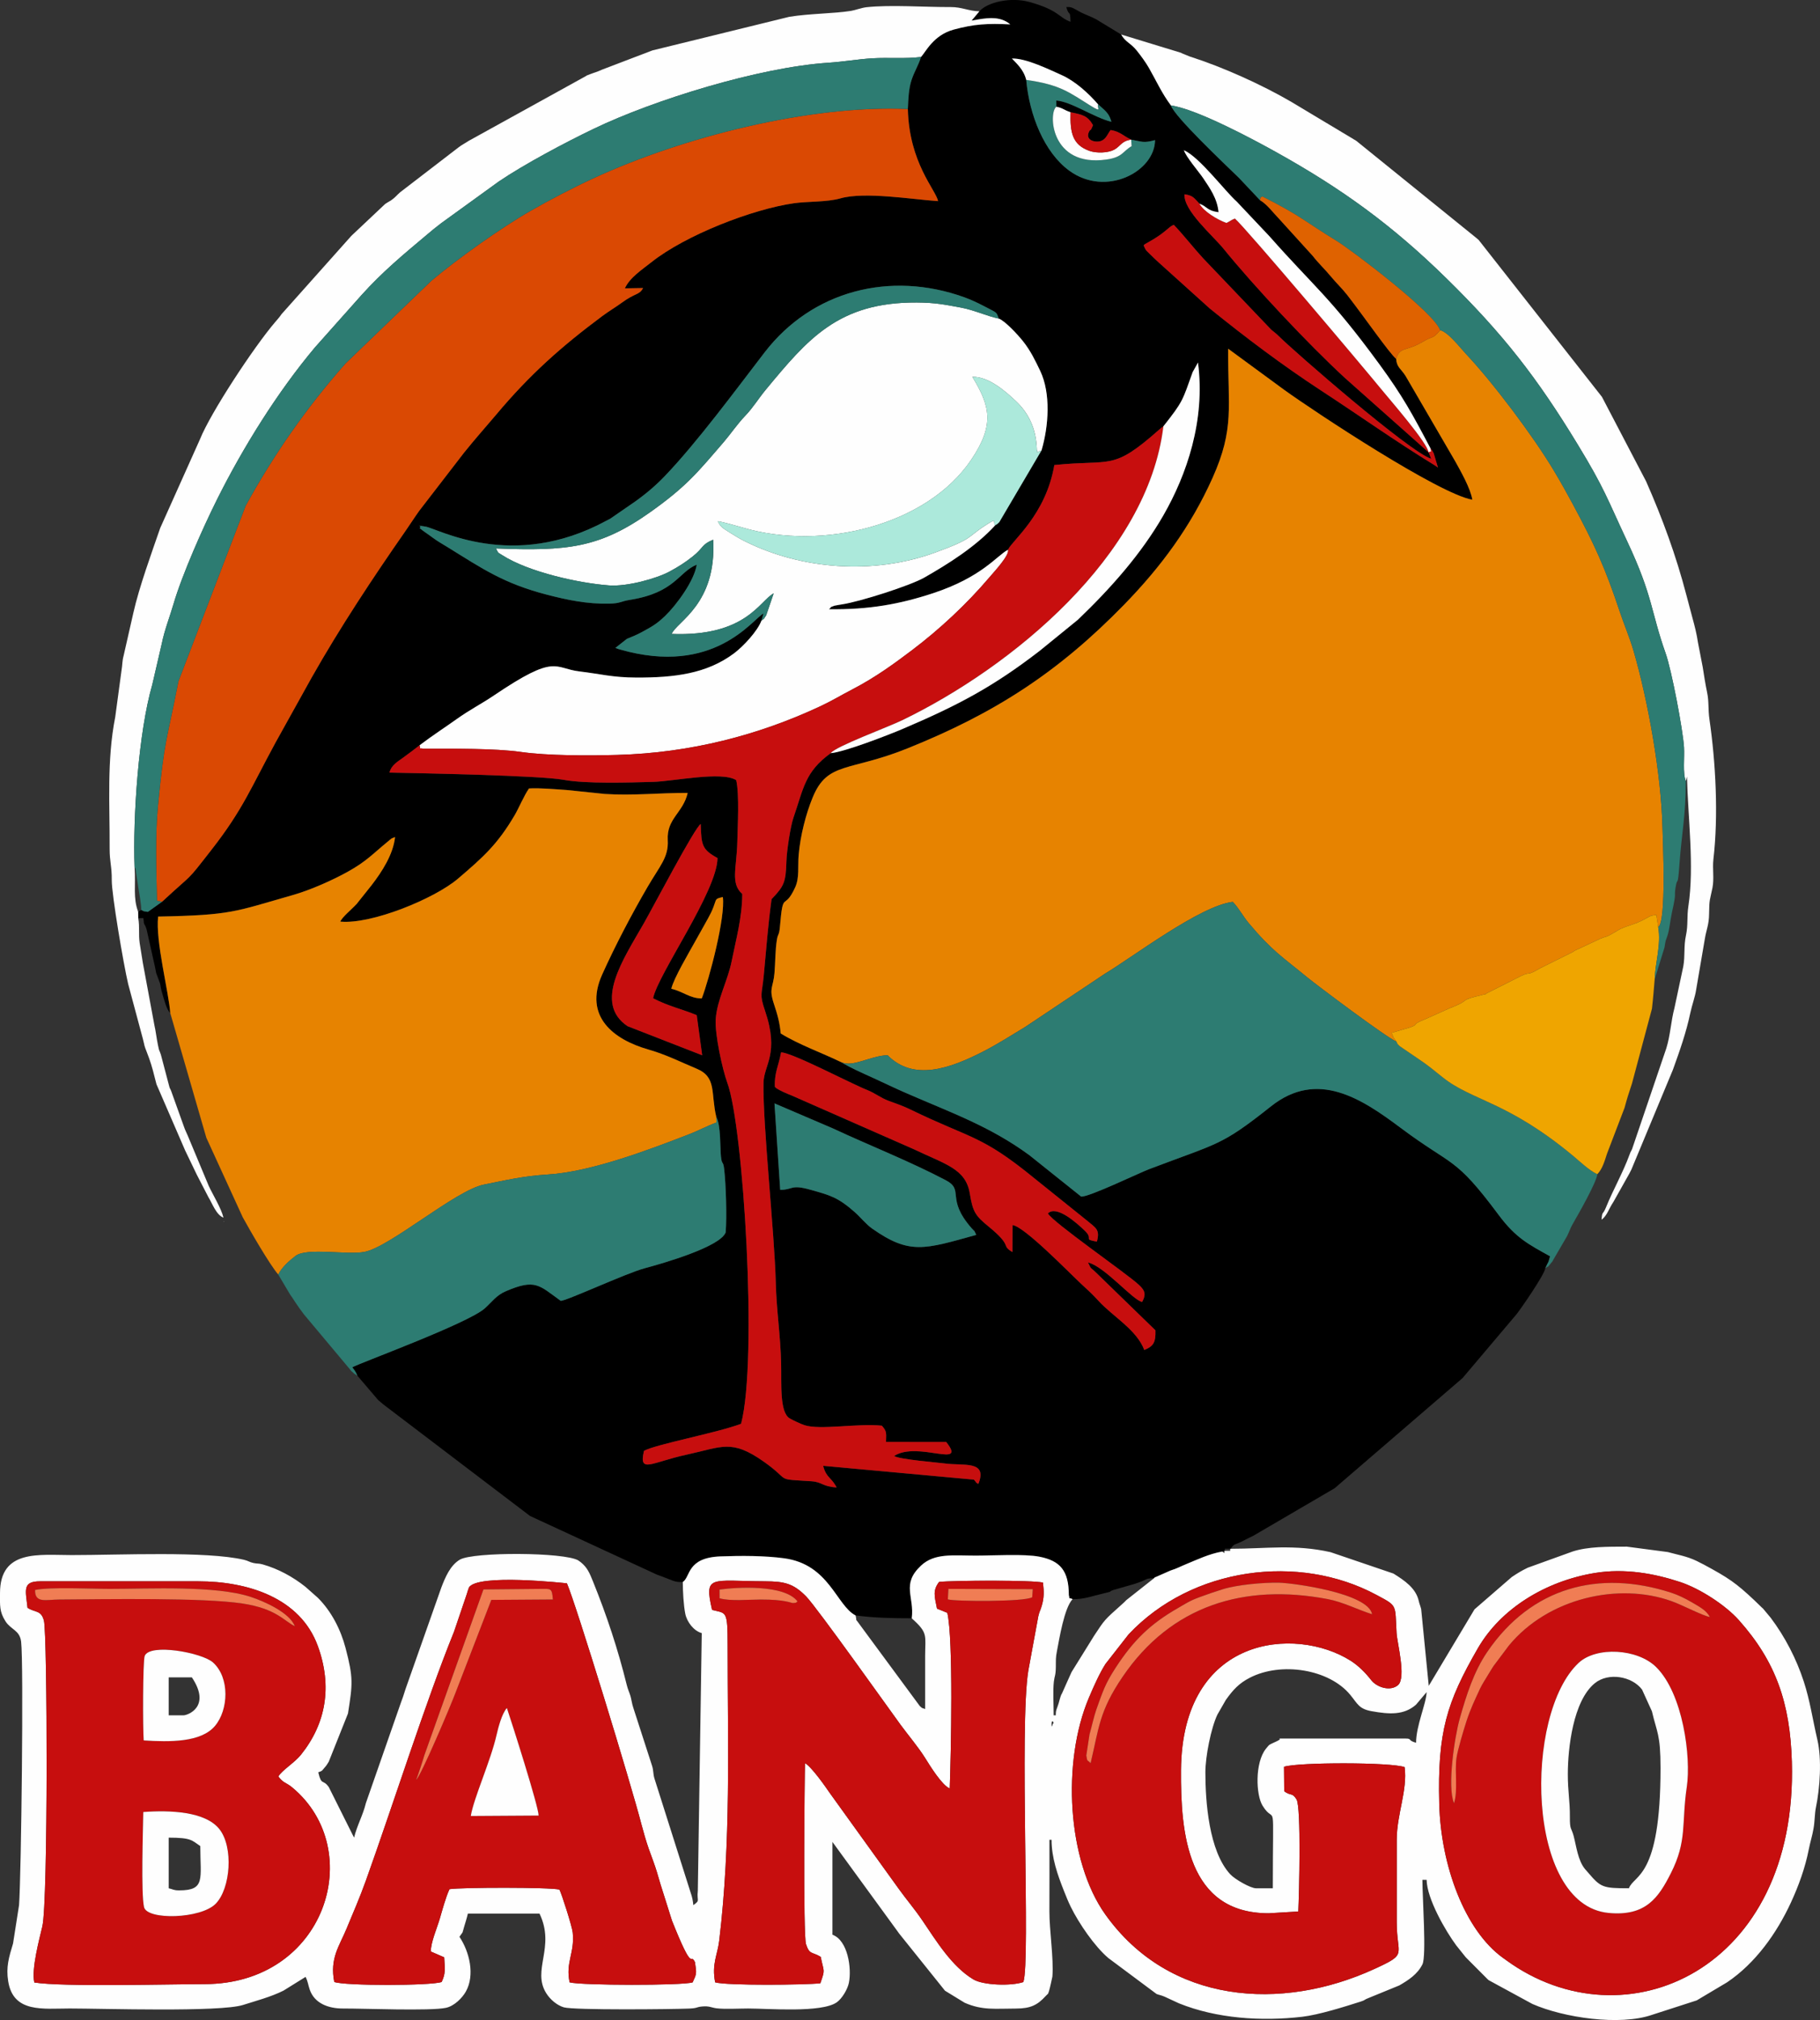<?xml version="1.0" encoding="UTF-8"?> <svg xmlns="http://www.w3.org/2000/svg" xmlns:xlink="http://www.w3.org/1999/xlink" xmlns:xodm="http://www.corel.com/coreldraw/odm/2003" xml:space="preserve" width="194.435mm" height="215.748mm" version="1.1" style="shape-rendering:geometricPrecision; text-rendering:geometricPrecision; image-rendering:optimizeQuality; fill-rule:evenodd; clip-rule:evenodd" viewBox="0 0 190.865 211.787"><rect x="0" y="0" width="190.865" height="211.787" fill="#333333" stroke="none"/> <defs> <style type="text/css"> .fil0 {fill:black} .fil4 {fill:#2D7C72} .fil7 {fill:#ACE9DB} .fil5 {fill:#C70E0E} .fil3 {fill:#DA4903} .fil8 {fill:#DF6200} .fil1 {fill:#E78300} .fil6 {fill:#EFA500} .fil9 {fill:#F07D54} .fil2 {fill:#FEFEFE} </style> </defs> <g id="Layer_x0020_1">  <g id="_746654016"> <path class="fil0" d="M81.22 115.683l6.115 2.619c3.841,1.793 8.051,3.44 11.849,5.437 1.999,1.051 -0.052,1.875 2.702,5.022 0.444,0.507 0.167,0.034 0.492,0.709 -5.442,1.512 -6.98,2.104 -10.915,-0.662 -0.651,-0.457 -1.222,-1.193 -1.823,-1.722 -1.771,-1.561 -2.56,-1.765 -4.697,-2.362 -2.046,-0.572 -1.761,0.024 -3.124,0.025l-0.599 -9.066zm0.041 -1.732l0 0c0.289,0.235 -0.051,0.019 0.45,0.316 0.02,0.012 0.418,0.209 0.431,0.215 0.363,0.176 0.53,0.223 0.915,0.388l12.743 5.605c3.376,1.612 5.486,2.062 5.908,4.674 0.306,1.89 0.582,2.314 1.924,3.409 2.667,2.176 1.266,1.946 2.54,2.711l0.013 -2.826c1.231,0.122 6.023,5.079 7.26,6.221 0.708,0.653 1.015,0.915 1.784,1.751 1.512,1.643 3.978,3.003 4.773,5.123 0.933,-0.389 1.21,-0.751 1.171,-2.061l-6.243 -6.065c-0.662,-0.648 -0.412,-0.196 -0.831,-1.046 1.734,0.391 4.745,4.004 5.682,4.13 0.473,-0.881 0.221,-1.26 -0.377,-1.816 -1.278,-1.188 -9.032,-6.543 -9.51,-7.464 0.92,-0.9 3.044,1.025 3.869,1.816 0.981,0.941 -0.26,0.864 1.268,1.145 0.353,-1.297 -0.123,-1.427 -1.064,-2.23l-5.52 -4.433c-5.588,-4.567 -6.604,-4.089 -12.921,-7.167 -0.784,-0.382 -1.416,-0.598 -2.381,-0.951 -0.757,-0.277 -1.401,-0.796 -2.157,-1.097 -1.825,-0.726 -7.866,-3.927 -9.076,-3.968 -0.25,1.394 -0.722,2.171 -0.65,3.619zm-7.664 -9.273l0 0c-1.254,0.002 -1.974,-0.737 -3.197,-1.013 0.262,-1.123 1.891,-3.85 2.512,-4.981 0.524,-0.957 0.832,-1.457 1.342,-2.402 0.301,-0.558 0.363,-0.667 0.584,-1.237 0.326,-0.839 0.114,-0.792 0.967,-0.998 0.287,2.12 -1.438,8.632 -2.208,10.631zm-5.105 -0.014l0 0c0.497,-2.521 6.716,-11.206 6.755,-14.701 -1.646,-0.909 -1.693,-1.36 -1.763,-3.57 -0.624,0.355 -4.934,8.608 -5.969,10.419 -2.168,3.793 -5.298,8.357 -1.704,10.777l7.83 3.052 -0.575 -4.209c-1.414,-0.597 -2.952,-0.925 -4.573,-1.769zm18.624 -25.7l0 0c1.437,-0.111 6.129,-1.937 7.557,-2.546 5.715,-2.439 9.417,-4.367 14.348,-8.174l4.018 -3.269c3.475,-3.331 6.637,-6.897 8.959,-10.934 2.456,-4.27 4.428,-9.987 3.635,-16.031l-0.557 0.998c-1.083,3.002 -0.969,3.023 -3.07,5.685 -0.219,0.17 -0.193,0.133 -0.417,0.332 -4.974,4.409 -4.922,3.104 -11.021,3.733 -0.883,5.222 -4.439,7.926 -4.854,8.873 -1.182,0.625 -2.722,2.868 -7.856,4.56 -3.491,1.151 -6.73,1.739 -10.923,1.682 0.363,-0.311 0.004,-0.163 0.58,-0.37 0.053,-0.019 0.674,-0.122 0.772,-0.137 1.892,-0.28 7.162,-1.966 8.635,-2.806 2.502,-1.426 5.377,-3.227 7.438,-5.476 0.301,-0.206 0.179,-0.083 0.433,-0.331l4.43 -7.523c0.758,-2.578 0.986,-5.991 -0.138,-8.348 -0.513,-1.076 -1.015,-2.112 -1.794,-3.096 -0.542,-0.685 -1.873,-2.123 -2.539,-2.382 -0.328,-0.744 -0.01,-0.501 -1.67,-1.366 -0.55,-0.286 -1.281,-0.63 -1.962,-0.875 -7.758,-2.789 -15.95,-0.701 -20.943,5.79 -3.006,3.907 -7.057,9.411 -10.467,12.967 -0.894,0.933 -1.899,1.804 -3.103,2.662l-2.612 1.8c-0.172,0.097 -0.279,0.141 -0.445,0.231 -9.857,5.33 -17.669,0.772 -18.95,0.593 -1.31,-0.183 -0.19,-0.108 -0.6,0.153 0.408,0.351 0.868,0.627 1.399,1.027 0.484,0.364 1.136,0.729 1.609,1.022 3.622,2.245 5.827,3.76 10.296,4.926 2.198,0.573 4.265,1.002 6.581,0.951 1.222,-0.028 1.136,-0.229 2.19,-0.397 4.737,-0.758 5.076,-2.917 6.99,-3.687 -0.243,1.676 -2.132,4.237 -3.304,5.364 -0.928,0.893 -1.399,1.127 -2.483,1.721 -0.513,0.281 -0.925,0.441 -1.533,0.69l-1.211 0.952c0.251,0.102 0.277,0.106 0.506,0.172 9.832,2.814 13.871,-3.161 15.025,-3.786l-0.217 0.766c-0.406,1.087 -1.873,2.668 -2.849,3.405 -2.891,2.18 -6.345,2.566 -10.253,2.557 -2.504,-0.005 -3.737,-0.377 -5.967,-0.643 -2.722,-0.324 -2.427,-1.912 -8.971,2.511 -1.338,0.904 -2.537,1.498 -3.935,2.497 -1.226,0.875 -2.53,1.713 -3.875,2.736 -0.537,0.411 -0.995,0.778 -1.756,1.322 -0.593,0.424 -1.219,0.789 -1.395,1.543 3.329,0.061 15.831,0.301 18.277,0.756 2.314,0.43 6.891,0.282 9.391,0.214 2.093,-0.057 7.197,-1.145 8.692,-0.18 0.341,1.457 0.155,4.874 0.115,6.509 -0.066,2.71 -0.738,4.324 0.52,5.421 -0.01,2.488 -0.655,4.762 -1.112,7.054 -0.409,2.054 -1.539,4.056 -1.672,6.082 -0.103,1.569 0.705,5.277 1.219,6.668 1.687,4.563 3.204,28.978 1.443,35.745 -2.494,0.951 -8.943,2.147 -10.183,2.838 -0.575,2.432 0.743,1.207 4.488,0.396 3.708,-0.803 4.675,-1.648 8.051,0.723 2.993,2.101 1.028,1.812 5.025,2.071 1.126,0.073 1.152,0.56 2.637,0.648 -0.572,-1.1 -1.088,-0.993 -1.413,-2.268l15.814 1.449c0.287,0.321 0.187,0.329 0.464,0.444 1.015,-2.512 -1.618,-1.863 -3.55,-2.143 -0.572,-0.083 -4.816,-0.421 -5.285,-0.785 2.486,-1.596 7.721,1.401 5.462,-1.464l-6.313 -0.005c0.044,-1.071 0.041,-1.137 -0.434,-1.703 -2.499,-0.273 -6.503,0.493 -8.145,-0.061 -0.344,-0.116 -1.172,-0.5 -1.509,-0.696 -1.092,-0.633 -0.86,-3.618 -0.911,-5.805 -0.068,-2.884 -0.487,-5.513 -0.559,-8.398 -0.131,-5.259 -1.382,-16.668 -1.288,-21.002 0.041,-1.892 1.687,-3.019 0.161,-7.529 -0.608,-1.797 -0.335,-1.608 -0.137,-3.7 0.247,-2.609 0.45,-5.325 0.82,-8.011 1.31,-1.37 1.493,-1.751 1.557,-3.98 0.032,-1.108 0.434,-3.682 0.726,-4.527 1.084,-3.138 1.2,-4.832 3.918,-6.801zm62.891 -31.976l0 0 0.195 0.255c0.029,0.049 0.123,0.227 0.152,0.287l0.448 1.497c-0.022,-0.026 -0.098,-0.091 -0.365,-0.255 -4.324,-2.661 -7.573,-5 -11.859,-7.803 -4.091,-2.675 -7.935,-5.57 -11.706,-8.622l-5.35 -4.822c-0.262,-0.248 -0.608,-0.553 -0.906,-0.858 -0.512,-0.525 -0.385,-0.302 -0.686,-0.939 0.249,-0.199 -0.087,-0.008 0.448,-0.304 1.951,-1.08 2.11,-1.617 2.717,-1.857 1.067,1.118 2.164,2.531 3.073,3.509l7.123 7.465c0.31,0.277 0.468,0.352 0.832,0.717 1.514,1.516 13.748,12.187 15.969,12.84l-0.278 -0.676 -8.777 -7.802c-3.874,-3.572 -9.499,-9.569 -12.741,-13.562 -1.074,-1.323 -4.219,-4.011 -4.073,-5.688 0.903,0.132 0.96,0.359 1.56,0.98 0.892,0.345 0.781,0.741 2.006,0.898 -0.126,-1.447 -0.935,-2.56 -1.617,-3.578 -0.416,-0.621 -1.827,-2.264 -2.013,-2.922 1.65,0.733 4.309,4.299 5.529,5.378l3.432 3.636c4.682,5.305 6.34,6.325 11.541,13.431 2.438,3.331 3.456,5.212 5.346,8.794zm-34.838 -36.035l0 0c-0.994,-1.163 -2.428,-2.459 -3.825,-3.078 -1.272,-0.564 -3.742,-1.789 -5.225,-1.74 0.465,0.507 1.217,1.117 1.504,2.242 0.329,3.683 1.883,7.599 4.518,9.521 3.843,2.802 8.966,0.098 8.992,-3.208 -1.245,0.339 -1.336,0.157 -2.505,-0.047 -0.794,-0.365 -1.164,-0.86 -2.159,-1.01 -0.287,0.363 -0.454,0.944 -0.997,1.145 -0.581,0.214 -1.769,-0.066 -1.227,-1.039 0.137,-0.246 0.064,0.159 0.382,-0.612 -0.568,-1.014 -1.145,-1.109 -2.352,-1.357 -0.728,-0.24 -0.757,-0.429 -1.487,-0.58l-0.018 -0.648c1.548,0.093 3.944,1.775 5.788,2.232 -0.227,-0.768 -0.45,-1.009 -1.228,-1.689 -0.037,-0.033 -0.107,-0.086 -0.16,-0.13zm-12.458 -9.768l0 0 -0.818 0.976c1.451,-0.263 2.918,-0.569 4.058,0.396 -2.376,-0.119 -3.796,-0.036 -5.941,0.547 -2.135,0.58 -2.936,2.364 -3.423,2.868 -0.255,0.857 -0.666,1.454 -0.987,2.398 -0.309,0.911 -0.344,1.989 -0.393,3.056 0.13,5.656 2.953,8.501 3.17,9.659 -2.631,-0.17 -7.699,-1.019 -10.242,-0.29 -1.398,0.401 -3.437,0.308 -4.848,0.507 -4.37,0.615 -11.409,3.35 -14.975,6.188 -0.955,0.76 -2.269,1.607 -2.78,2.739l1.907 -0.033c-0.379,0.741 -0.798,0.493 -2.201,1.517 -0.721,0.527 -1.399,0.918 -2.105,1.444 -4.257,3.173 -7.566,6.099 -11.113,10.332 -0.61,0.727 -1.146,1.322 -1.739,2.028 -0.463,0.551 -1.036,1.211 -1.604,1.926l-4.716 6.116c-0.469,0.654 -0.939,1.393 -1.438,2.109 -3.396,4.873 -6.897,10.166 -9.839,15.368l-3.788 6.814c-2.588,4.765 -3.422,7.017 -6.695,11.214 -2.817,3.612 -1.726,2.25 -5.199,5.471l-1.499 1.07c-0.674,-0.126 -0.236,0.009 -0.687,-0.204l-0.329 0.195 0.009 0.663 0.541 0c0.082,0.982 0.087,0.367 0.343,1.205l0.888 3.976c0.01,0.051 0.103,0.543 0.106,0.557l0.416 1.131c0.076,0.288 0.044,0.369 0.148,0.737 0.276,0.982 0.548,2.02 0.914,2.345 -0.129,-2.097 -1.569,-7.566 -1.269,-10.117 7.748,-0.146 8.021,-0.517 14.12,-2.254 1.882,-0.536 4.173,-1.563 5.769,-2.448 1.958,-1.085 2.659,-1.904 4.151,-3.124 0.053,-0.043 0.2,-0.176 0.258,-0.217 0.455,-0.314 -0.206,0.028 0.547,-0.295 -0.185,1.807 -1.371,3.637 -2.447,5.032l-1.572 1.974c-0.547,0.6 -1.52,1.367 -1.72,1.86 3.276,0.314 9.896,-2.418 12.331,-4.495 2.656,-2.266 4.149,-3.596 5.953,-6.663 0.452,-0.769 0.956,-2.014 1.502,-2.8 1.063,-0.074 2.827,0.084 3.991,0.165l3.965 0.411c2.949,0.192 5.755,-0.121 8.686,-0.11 -0.479,2.103 -2.22,2.68 -2.091,4.951 0.102,1.801 -0.817,2.674 -2.121,4.914 -1.638,2.814 -3.364,6.087 -4.753,9.172 -2,4.442 1.263,6.839 4.813,7.858 1.931,0.554 3.383,1.31 5.089,2.019 2.129,0.884 1.466,2.531 2.061,5.058 0.492,0.873 0.393,3.249 0.491,4.148 0.106,0.974 0.229,0.375 0.338,1.325 0.191,1.67 0.285,4.956 0.159,6.631 -0.566,1.515 -6.493,3.227 -8.516,3.769 -1.997,0.536 -8.36,3.507 -8.797,3.402 -2.266,-1.633 -2.644,-2.33 -5.74,-1.002 -1.01,0.433 -1.45,1.115 -2.208,1.797 -1.778,1.599 -13.389,5.832 -13.899,6.184 0.212,0.263 0.361,0.447 0.542,0.885l2.179 2.553c0.035,0.029 0.086,0.07 0.121,0.1 0.035,0.029 0.086,0.071 0.121,0.1l0.239 0.203c0.035,0.03 0.088,0.069 0.122,0.099l15.32 11.646 13.302 6.148c1.7,0.6 1.823,0.83 2.716,0.771 0.826,-0.543 0.399,-2.556 3.969,-2.687 2.193,-0.081 4.639,-0.077 6.681,0.202 4.709,0.644 5.445,4.937 7.471,5.992 1.858,0.259 3.93,0.301 5.89,0.301 0.291,-2.302 -1.122,-3.56 0.968,-5.524 1.423,-1.337 3.353,-1.051 5.738,-1.051 1.883,0 5.086,-0.196 6.674,0.113 2.164,0.421 3.089,1.442 3.094,4.029 0.159,0.606 -0.174,0.152 0.397,0.421 1.185,0.044 2.042,-0.321 3.338,-0.619 1.054,-0.242 0.26,-0.097 0.977,-0.349l2.063 -0.589c1.725,-0.534 1.08,-0.605 2.155,-0.633 0.05,-0.039 0.126,-0.16 0.153,-0.113l1.576 -0.695c0.739,-0.233 0.972,-0.398 1.697,-0.693 1.143,-0.466 2.311,-1.04 3.731,-1.3l0.221 -0.073c0.244,-0.226 -0.387,-0.221 0.663,-0.221 0.459,-0.627 0.264,-0.256 1.655,-0.998 0.26,-0.139 0.518,-0.257 0.739,-0.366l8.51 -4.973 13.421 -11.556 5.672 -6.707c0.468,-0.599 2.914,-4.121 3,-4.808 0.378,-0.869 0.241,-0.309 0.496,-1.251 -2.197,-1.229 -3.562,-1.881 -5.379,-4.322 -4.657,-6.257 -4.762,-5.009 -10.299,-9.151 -4.108,-3.073 -8.719,-6.109 -13.578,-2.256 -5.315,4.215 -5.446,3.797 -12.829,6.609 -1.013,0.386 -6.402,2.981 -7.097,2.853l-5.407 -4.322c-4.165,-3.058 -8.238,-4.468 -13.077,-6.585 -1.254,-0.548 -2.144,-0.992 -3.32,-1.527 -1.2,-0.546 -2.307,-1.02 -3.367,-1.659 -1.961,-0.955 -4.411,-1.822 -6.327,-3.002 -0.11,-1.165 -0.339,-1.968 -0.717,-3.11 -0.553,-1.667 -0.068,-1.688 0.061,-3.219 0.096,-1.13 0.079,-2.426 0.256,-3.508 0.107,-0.652 0.236,-0.418 0.316,-1.357 0.341,-3.994 0.415,-1.535 1.599,-4.128 0.466,-1.02 0.262,-2.192 0.366,-3.398 0.173,-2.009 0.758,-4.304 1.476,-6.04 1.56,-3.773 3.789,-2.658 9.94,-5.131 9.182,-3.692 15.801,-7.973 22.711,-15.061 3.878,-3.979 7.002,-8.215 9.269,-13.275 2.341,-5.227 1.611,-7.441 1.645,-13.565l5.895 4.325c3.229,2.325 16.224,10.917 19.713,11.507 -0.193,-1.208 -1.242,-3.028 -1.793,-4.025l-5.209 -8.951c-0.5,-0.789 -0.926,-0.896 -0.989,-1.797 -0.699,-0.569 -3.345,-4.397 -5.115,-6.671 -0.575,-0.739 -1.136,-1.241 -1.756,-1.994 -0.594,-0.721 -1.309,-1.386 -1.875,-2.124l-3.571 -3.933c-0.641,-0.657 -1.214,-1.472 -1.954,-1.903l-2.21 -2.341c-1.536,-1.49 -6.771,-6.44 -7.139,-7.6 -0.946,-1.251 -1.576,-2.661 -2.319,-3.953 -0.32,-0.557 -0.811,-1.236 -1.264,-1.798 -0.645,-0.802 -1.198,-0.892 -1.639,-1.687l-2.614 -1.587c-0.534,-0.285 -0.962,-0.42 -1.522,-0.688l-0.717 -0.389c-0.045,-0.022 -0.095,-0.06 -0.142,-0.079 -0.049,-0.02 -0.106,-0.049 -0.156,-0.065 -0.317,-0.097 -0.267,-0.06 -0.596,-0.067 0.291,1.092 0.411,0.146 0.442,1.548 -1.275,-0.462 -1.203,-1.221 -4.327,-2.082 -1.93,-0.532 -4.36,0.01 -5.23,0.977z"></path> <path class="fil1" d="M146.415 37.621c0.063,0.901 0.489,1.008 0.989,1.797l5.209 8.951c0.551,0.998 1.599,2.818 1.793,4.025 -3.489,-0.59 -16.484,-9.182 -19.713,-11.507l-5.895 -4.325c-0.034,6.124 0.697,8.338 -1.645,13.565 -2.267,5.061 -5.39,9.297 -9.269,13.275 -6.91,7.088 -13.529,11.37 -22.711,15.061 -6.152,2.473 -8.381,1.358 -9.94,5.131 -0.718,1.736 -1.303,4.031 -1.476,6.04 -0.104,1.206 0.1,2.378 -0.366,3.398 -1.184,2.592 -1.258,0.134 -1.599,4.128 -0.08,0.938 -0.209,0.704 -0.316,1.357 -0.178,1.082 -0.161,2.378 -0.256,3.508 -0.129,1.531 -0.614,1.552 -0.061,3.219 0.379,1.142 0.608,1.945 0.717,3.11 1.916,1.181 4.366,2.047 6.327,3.002 1.269,0.579 3.04,-0.66 4.873,-0.726 2.716,2.74 6.493,1.444 10.135,-0.44 1.471,-0.761 2.96,-1.712 4.311,-2.528l8.361 -5.581c2.857,-1.706 9.981,-7.128 13.4,-7.526 0.671,0.703 1.027,1.456 1.677,2.234 2.418,2.891 3.51,3.524 6.197,5.731 0.875,0.719 8.263,6.277 9.288,6.684 -0.543,-0.795 -0.152,-0.11 -0.505,-0.92l1.933 -0.568c1.031,-0.363 0.026,-0.251 1.572,-0.856l2.592 -1.16c2.513,-0.97 0.633,-0.737 3.481,-1.411 0.752,-0.178 -0.061,0.08 0.439,-0.172l3.524 -1.781c1.185,-0.561 0.476,0.09 2.043,-0.83l3.388 -1.684c0.042,-0.027 0.094,-0.065 0.138,-0.091 0.045,-0.026 0.099,-0.062 0.145,-0.087l2.11 -0.983c1.44,-0.714 0.715,-0.114 2.244,-1.053 0.965,-0.592 1.756,-0.573 3.091,-1.331 0.555,-0.315 0.458,-0.259 1.06,-0.358l0.201 1.279c0.872,-0.51 0.481,-9.04 0.448,-10.446 -0.13,-5.52 -1.522,-13.351 -3.056,-18.585 -0.393,-1.339 -0.99,-2.736 -1.431,-4.059 -1.543,-4.628 -2.627,-6.991 -4.921,-11.258 -0.649,-1.207 -1.209,-2.205 -1.988,-3.514 -2.117,-3.555 -6.389,-9.237 -9.223,-12.24 -0.543,-0.575 -1.888,-2.322 -2.701,-2.474 -0.915,1.035 -0.541,0.456 -1.908,1.257 -1.7,0.996 -2.297,0.439 -2.704,1.74z"></path> <path class="fil2" d="M45.187 204.606l1.396 0.607c0.073,1.242 0.157,1.69 -0.266,2.587 -1.09,0.402 -10.225,0.414 -11.262,-0.004 -0.486,-2.472 0.533,-3.764 1.27,-5.54 0.713,-1.716 1.418,-3.334 2.046,-5.087 2.837,-7.91 6.306,-18.851 9.242,-26.09l1.345 -3.964c0.031,-0.088 0.173,-0.587 0.212,-0.658 0.823,-1.52 10.284,-0.454 10.284,-0.454 0.949,2.166 6.705,20.969 7.817,25.275 0.174,0.674 0.501,1.816 0.764,2.556 0.245,0.689 0.653,1.751 0.849,2.419 0.295,1.004 0.476,1.643 0.782,2.564l0.8 2.538c2.311,5.791 1.852,3.255 2.414,4.357 0.19,1.224 0.173,1.229 -0.243,2.128 -1.098,0.348 -11.708,0.326 -12.902,-0.002 -0.446,-2.122 0.545,-3.042 0.327,-5.226 -0.062,-0.623 -1.166,-4.09 -1.395,-4.502 -1,-0.256 -10.318,-0.239 -11.525,-0.043 -0.384,0.783 -0.781,2.279 -1.026,3.11 -0.281,0.952 -0.975,2.571 -0.928,3.429zm122.039 -39.684l0 0c3.166,-0.527 6.304,0.058 8.976,0.942 2.051,0.678 4.736,2.405 6.156,3.998 3.899,4.375 5.375,8.709 5.555,14.844 0.642,21.852 -17.51,29.846 -29.93,20.825 -0.052,-0.038 -0.203,-0.148 -0.256,-0.186 -0.039,-0.028 -0.093,-0.065 -0.131,-0.092 -3.978,-2.876 -6.493,-9.651 -6.661,-16.125 -0.195,-7.538 0.78,-10.641 4.037,-16.296 2.411,-4.184 7.1,-7.052 12.253,-7.911zm-56.947 15.805l0 0c0,-0.566 0.35,-0.035 0.131,0 -0.003,0 -0.131,0.617 -0.131,0zm38.229 1.99l0 0c-0.938,-0.251 -0.387,-0.442 -1.105,-0.442l-12.817 0c-0.905,0 0.035,-0.054 -0.631,0.253 -0.044,0.02 -0.103,0.051 -0.149,0.072 -0.046,0.022 -0.105,0.048 -0.151,0.07 -0.564,0.281 -0.473,0.149 -0.886,0.661 -1.186,1.467 -1.064,4.853 -0.36,5.987 1.4,2.255 1.072,-1.586 1.072,8.656l-1.768 0c-0.54,0 -2.189,-0.912 -2.714,-1.486 -2.229,-2.436 -2.59,-7.613 -2.59,-10.676 0,-1.651 0.59,-4.634 1.257,-6.039l0.887 -1.545c0.775,-1.085 1.388,-1.749 2.528,-2.334 3.28,-1.685 8.292,-0.903 10.517,1.795 0.789,0.956 0.907,1.48 2.257,1.721 1.839,0.329 3.37,0.431 4.641,-0.683l1.114 -1.317c-0.026,1.165 -1.105,3.515 -1.105,5.307zm-15.469 17.877l0 0c-8.519,0 -9.233,-8.381 -9.186,-15.003 0.099,-14.131 12.013,-15.136 17.795,-11.472 0.821,0.52 1.565,1.276 2.151,2.03 0.594,0.764 2.027,1.225 2.83,0.507 0.852,-0.809 -0.111,-4.429 -0.168,-5.434 -0.173,-3.07 0.124,-2.804 -2.107,-4.005 -8.122,-4.37 -19.328,-2.952 -25.996,4.135l-2.426 3.104c-0.638,1.003 -1.252,2.393 -1.739,3.542 -2.85,6.72 -2.284,17.104 1.724,22.722 6.709,9.405 18.463,10.188 28.218,5.713 3.567,-1.636 2.341,-1.307 2.341,-4.922l0 -8.623c0,-2.661 1.148,-5.213 0.828,-7.615 -1.377,-0.521 -11.138,-0.527 -12.65,-0.039l0.023 2.569c0.712,0.531 0.829,0.091 1.293,0.86 0.498,0.824 0.273,9.897 0.183,11.745l-3.117 0.187zm-102.377 -13.178l0 0c-0.674,-0.562 -0.95,-0.451 -1.469,-1.162 0.342,-0.625 1.704,-1.454 2.36,-2.27 2.636,-3.277 3.317,-7.184 1.776,-11.412 -1.847,-5.065 -7.361,-6.782 -12.545,-6.782l-16.574 0c-1.895,0 -1.523,0.935 -1.325,2.775 0.796,0.526 1.423,0.212 1.721,1.348 0.365,1.39 0.444,29.428 -0.165,32.048 -0.312,1.343 -1.163,4.465 -0.844,5.891 2.921,0.476 14.099,0.175 17.849,0.171 12.731,-0.014 17.073,-14.057 9.216,-20.607zm67.824 -21.563l0 0c1.527,-0.165 9.851,-0.202 10.893,0.072 0.106,0.96 0.123,1.569 -0.129,2.426 -0.194,0.661 -0.194,0.424 -0.359,1.087l-1.051 5.716c-0.958,5.848 0.25,30.56 -0.522,32.653 -1.278,0.434 -4.213,0.34 -5.249,-0.284 -2.263,-1.365 -3.861,-4.005 -5.333,-6.168 -0.852,-1.253 -1.647,-2.16 -2.46,-3.291l-7.219 -10.027c-0.474,-0.688 -1.909,-2.758 -2.636,-3.186 -0.042,1.089 -0.207,18.024 0.105,18.98 0.372,1.142 0.628,0.773 1.544,1.332 0.331,1.663 0.49,1.233 -0.04,2.772 -1.585,0.176 -9.782,0.256 -11.031,-0.098 -0.379,-1.927 0.244,-2.858 0.426,-4.378 1.244,-10.36 0.885,-20.428 0.883,-30.916 -0.001,-3.779 -0.133,-3.366 -1.631,-3.755 -0.869,-3.735 -0.109,-3.024 5.554,-3.001 2.068,0.008 2.979,0.247 4.292,1.569 1.122,1.128 9.074,12.329 9.934,13.494 0.805,1.092 1.875,2.364 2.543,3.434 0.588,0.943 1.79,2.882 2.599,3.225 0.133,-3.603 0.394,-15.65 -0.255,-18.417l-1.081 -0.438c-0.26,-1.296 -0.466,-1.905 0.223,-2.802zm30.576 -3.479l0 0c-0.244,0.226 0.387,0.221 -0.663,0.221 0,0.324 0.052,0.257 -0.221,0.073 -1.42,0.259 -2.588,0.834 -3.731,1.3 -0.725,0.295 -0.958,0.46 -1.697,0.693l-1.576 0.695c-0.027,-0.047 -0.103,0.074 -0.153,0.113l-2.916 2.303c-0.032,0.032 -0.074,0.083 -0.107,0.115 -0.033,0.032 -0.08,0.077 -0.113,0.109l-0.231 0.211c-1.901,1.696 -1.785,1.592 -2.908,3.281l-2.371 3.818c-0.384,0.816 -0.601,1.368 -0.957,2.139 -0.215,0.465 -0.028,-0.035 -0.206,0.457 -0.046,0.129 -0.155,0.556 -0.195,0.69 -0.185,0.622 -0.297,0.615 -0.297,1.25l-0.221 0c0,-1.014 -0.092,-2.568 0.019,-3.519 0.078,-0.666 0.195,-0.601 0.208,-1.561 0.01,-0.775 -0.024,-0.931 0.116,-1.652 0.245,-1.253 0.765,-4.551 1.646,-5.45 -0.571,-0.27 -0.238,0.185 -0.397,-0.421 -0.005,-2.587 -0.93,-3.608 -3.094,-4.029 -1.589,-0.309 -4.791,-0.113 -6.674,-0.113 -2.385,0 -4.314,-0.286 -5.738,1.051 -2.09,1.964 -0.677,3.222 -0.968,5.524 1.741,1.553 1.406,1.752 1.403,3.98 -0.002,1.842 0,3.685 0,5.528 -0.457,-0.166 -0.231,-0.027 -0.565,-0.319l-6.378 -8.648c-0.472,-0.682 -0.162,-0.011 -0.35,-0.841 -2.026,-1.056 -2.762,-5.348 -7.471,-5.992 -2.042,-0.279 -4.488,-0.282 -6.681,-0.202 -3.569,0.131 -3.143,2.143 -3.969,2.687 0,0.977 0.083,2.438 0.26,3.327 0.172,0.862 0.896,1.806 1.729,2.029l-0.414 27.003c-0.126,1.186 0.292,0.962 -0.47,1.52 -0.036,-0.428 -0.125,-0.879 -0.271,-1.277l-3.78 -11.916c-0.207,-0.628 -0.086,-0.847 -0.294,-1.474l-1.946 -6.013c-0.144,-0.41 -0.204,-0.913 -0.303,-1.244 -0.133,-0.443 -0.261,-0.657 -0.387,-1.161 -0.935,-3.777 -2.08,-7.233 -3.534,-10.835 -0.368,-0.912 -0.605,-1.482 -1.285,-2.031 -0.05,-0.041 -0.199,-0.153 -0.255,-0.187 -1.426,-0.878 -11.033,-0.917 -12.435,-0.085 -1.008,0.599 -1.527,1.847 -1.939,2.924l-3.747 10.623c-0.218,0.652 -0.217,0.722 -0.448,1.321l-3.716 10.653c-0.323,1.324 -0.943,2.365 -1.237,3.627 -0.029,-0.046 -0.064,-0.178 -0.075,-0.146l-2.578 -5.16c-0.624,-0.881 -0.765,-0.095 -1.104,-1.549 0.493,-0.179 0.34,-0.133 0.64,-0.465 0.221,-0.245 0.302,-0.385 0.46,-0.645l2.017 -5.058c0.488,-3.112 0.573,-3.712 -0.255,-6.867 -0.505,-1.924 -1.484,-3.851 -2.912,-5.267l-1.29 -1.142c-1.328,-1.058 -2.866,-1.894 -4.497,-2.355 -0.437,-0.124 -0.544,-0.051 -0.961,-0.145 -0.425,-0.095 -0.564,-0.237 -0.989,-0.337 -3.994,-0.933 -13.05,-0.494 -18.068,-0.494 -3.431,0 -7.508,-0.622 -7.521,3.973 -0.004,1.315 -0.073,1.955 0.578,2.974 0.566,0.886 1.485,0.917 1.634,2.124 0.282,2.282 0.012,24.56 -0.215,27.632l-0.628 4.015c-0.438,1.461 -0.753,2.463 -0.51,3.972 0.536,3.338 3.66,2.848 6.442,2.848 3.429,0 15.776,0.401 18.19,-0.372 1.292,-0.414 2.933,-0.844 4.242,-1.504l2.317 -1.44c0.257,0.536 0.245,0.793 0.431,1.337 0.488,1.421 1.92,1.995 3.543,1.983 1.96,-0.014 9.17,0.28 10.758,-0.077 0.883,-0.199 1.705,-1.053 2.066,-1.692 0.977,-1.727 0.394,-4.169 -0.666,-5.752 0.457,-0.683 0.236,-0.183 0.493,-1.054 0.125,-0.425 0.272,-0.868 0.391,-1.378l7.513 0c1.697,3.538 -0.838,5.901 0.71,8.355 0.401,0.637 1.106,1.258 1.842,1.473 1.045,0.306 11.34,0.206 13.145,0.129 0.923,-0.04 0.686,-0.153 1.346,-0.218 0.761,-0.076 0.975,0.125 1.538,0.192 0.886,0.106 2.349,0.019 3.296,0.019 2.088,0 7.695,0.476 9.295,-0.649 0.553,-0.389 1.135,-1.364 1.272,-2.044 0.31,-1.536 -0.111,-4.46 -1.728,-5.046l0 -9.729 6.895 9.463c0.027,0.038 0.063,0.092 0.091,0.13l4.821 6.01 2.057 1.259c1.868,0.823 3.233,0.611 5.368,0.612 1.571,0.001 2.282,-0.384 3.12,-1.299 0.359,-0.392 0.198,-0.089 0.36,-0.525 0.063,-0.171 0.352,-1.458 0.358,-1.531 0.15,-1.892 -0.321,-4.883 -0.313,-6.819 0.01,-2.507 0.004,-5.014 0.004,-7.521l0.221 0c0,1.881 0.633,3.681 1.292,5.34 0.241,0.607 0.445,1.126 0.729,1.703 0.857,1.738 2.496,4.132 3.931,5.353l5.066 3.775c0.275,0.105 0.437,0.109 0.83,0.275l1.511 0.699c3.958,1.602 8.648,1.903 12.921,1.412 1.749,-0.201 4.488,-1.067 6.141,-1.594 0.56,-0.179 0.261,-0.167 0.914,-0.412l3.137 -1.283c0.961,-0.559 1.909,-1.17 2.426,-2.216 0.429,-0.869 -0.007,-7.042 -0.007,-8.852l0.442 0c0.045,2.03 2.005,5.377 3.094,6.855l0.982 1.228c0.03,0.034 0.076,0.081 0.107,0.114l2.206 2.215c0.035,0.029 0.081,0.076 0.116,0.105l4.581 2.492c3.271,1.444 9.17,2.317 12.56,1.142l4.678 -1.511 3.187 -1.897c2.983,-2.007 5.206,-5.152 6.685,-8.346 0.817,-1.765 1.509,-3.67 1.89,-5.626 0.148,-0.759 0.353,-1.349 0.492,-2.161 0.141,-0.821 0.112,-1.538 0.246,-2.185 0.426,-2.046 0.632,-5.075 0.155,-7.115 -0.496,-2.118 -0.764,-4.067 -1.423,-6.094 -0.773,-2.377 -1.966,-4.692 -3.474,-6.695l-0.804 -0.964c-0.033,-0.031 -0.085,-0.072 -0.118,-0.103l-0.786 -0.761c-1.944,-1.83 -2.707,-2.346 -5.311,-3.751l-0.294 -0.147c-0.298,-0.153 -0.178,-0.098 -0.439,-0.224 -1.045,-0.506 -1.989,-0.647 -3.039,-0.939l-4.296 -0.566c-2.035,0.005 -4.054,-0.015 -5.679,0.509l-4.709 1.7c-0.7,0.344 -1,0.528 -1.676,0.976l-3.907 3.387 -4.8 8.021 -0.795 -8.049c-0.132,-0.486 -0.172,-0.495 -0.253,-0.852 -0.303,-1.341 -1.484,-2.14 -2.655,-2.87l-6.597 -2.244c-3.781,-0.847 -6.697,-0.356 -10.472,-0.356z"></path> <path class="fil1" d="M17.854 106.213l3.785 13.074 3.819 8.34c0.745,1.359 2.834,4.98 3.724,6.003 0.357,-0.734 1.099,-1.411 1.808,-1.952 1.199,-0.915 5.431,-0.069 7.25,-0.429 2.694,-0.532 9.548,-6.464 12.508,-7.052 2.284,-0.454 4.093,-0.897 6.721,-1.058 4.523,-0.277 10.66,-2.614 14.844,-4.237 1.017,-0.395 1.8,-0.84 2.814,-1.21l-0.011 -0.587c-0.596,-2.527 0.068,-4.173 -2.061,-5.058 -1.706,-0.709 -3.158,-1.465 -5.089,-2.019 -3.55,-1.019 -6.813,-3.416 -4.813,-7.858 1.389,-3.085 3.115,-6.358 4.753,-9.172 1.304,-2.24 2.223,-3.112 2.121,-4.914 -0.129,-2.272 1.612,-2.849 2.091,-4.951 -2.932,-0.011 -5.737,0.302 -8.686,0.11l-3.965 -0.411c-1.163,-0.081 -2.928,-0.239 -3.991,-0.165 -0.546,0.786 -1.05,2.031 -1.502,2.8 -1.803,3.067 -3.297,4.397 -5.953,6.663 -2.435,2.077 -9.055,4.809 -12.331,4.495 0.199,-0.493 1.172,-1.26 1.72,-1.86l1.572 -1.974c1.076,-1.395 2.262,-3.225 2.447,-5.032 -0.753,0.324 -0.091,-0.018 -0.547,0.295 -0.059,0.04 -0.205,0.174 -0.258,0.217 -1.492,1.22 -2.193,2.038 -4.151,3.124 -1.596,0.885 -3.887,1.912 -5.769,2.448 -6.099,1.737 -6.372,2.108 -14.12,2.254 -0.3,2.551 1.141,8.02 1.269,10.117z"></path> <path class="fil3" d="M17.003 94.538c3.472,-3.221 2.382,-1.859 5.199,-5.471 3.273,-4.198 4.106,-6.45 6.695,-11.214l3.788 -6.814c2.942,-5.202 6.443,-10.496 9.839,-15.368 0.499,-0.716 0.969,-1.455 1.438,-2.109l4.716 -6.116c0.568,-0.715 1.141,-1.375 1.604,-1.926 0.594,-0.707 1.13,-1.301 1.739,-2.028 3.547,-4.232 6.856,-7.158 11.113,-10.332 0.706,-0.526 1.384,-0.918 2.105,-1.444 1.403,-1.024 1.822,-0.776 2.201,-1.517l-1.907 0.033c0.51,-1.132 1.825,-1.979 2.78,-2.739 3.566,-2.838 10.605,-5.573 14.975,-6.188 1.411,-0.199 3.45,-0.106 4.848,-0.507 2.542,-0.73 7.611,0.119 10.242,0.29 -0.217,-1.158 -3.04,-4.003 -3.17,-9.659 -10.286,-0.445 -23.601,2.923 -33.031,7.291 -2.254,1.044 -4.556,2.256 -6.548,3.395 -3.094,1.77 -7.678,5.043 -10.385,7.32l-9.005 8.668c-4.061,4.588 -7.557,9.596 -10.479,14.932l-7.048 18.396c-1.248,6.438 -1.467,5.971 -2.15,13.112 -0.298,3.119 -0.17,6.707 -0.097,9.903l0.539 0.095z"></path> <path class="fil2" d="M79.849 65.077c-0.406,1.087 -1.873,2.668 -2.849,3.405 -2.891,2.18 -6.345,2.566 -10.253,2.557 -2.504,-0.005 -3.737,-0.377 -5.967,-0.643 -2.722,-0.324 -2.427,-1.912 -8.971,2.511 -1.338,0.904 -2.537,1.498 -3.935,2.497 -1.226,0.875 -2.53,1.713 -3.875,2.736 0.18,0.551 -0.265,0.227 0.43,0.361 2.992,-0.002 7.513,-0.046 10.19,0.336 2.835,0.405 7.12,0.397 10.14,0.312 7.705,-0.216 14.797,-2.091 21.141,-5.041 1.399,-0.65 2.201,-1.164 3.51,-1.843 2.401,-1.246 4.357,-2.678 6.258,-4.115 2.834,-2.144 5.694,-4.793 8.081,-7.605 0.525,-0.618 2.135,-2.334 1.966,-2.913 -1.182,0.625 -2.722,2.868 -7.856,4.56 -3.491,1.151 -6.73,1.739 -10.923,1.682 0.363,-0.311 0.004,-0.163 0.58,-0.37 0.053,-0.019 0.674,-0.122 0.772,-0.137 1.892,-0.28 7.162,-1.966 8.635,-2.806 2.502,-1.426 5.377,-3.227 7.438,-5.476 -0.283,-0.356 0.279,-0.825 -0.843,-0.117 -2.214,1.397 -1.294,1.455 -5.483,2.976 -6.466,2.347 -14.002,1.787 -20.012,-1.24 -0.446,-0.225 -1.106,-0.62 -1.556,-0.911 -0.639,-0.413 -0.893,-0.511 -1.191,-1.145 0.475,0.055 2.055,0.504 2.632,0.674 8.324,2.457 19.275,-0.232 23.926,-7.09 2.529,-3.729 1.976,-5.696 0.137,-8.726 1.726,-0.036 3.498,1.54 4.58,2.563 1.236,1.169 2.123,2.761 2.186,5.109 0.236,0.193 -0.38,0.352 0.488,0.053 0.758,-2.578 0.986,-5.991 -0.138,-8.348 -0.513,-1.076 -1.015,-2.112 -1.794,-3.096 -0.542,-0.685 -1.873,-2.123 -2.539,-2.382 -1.261,-0.26 -2.556,-0.89 -3.99,-1.158 -1.669,-0.312 -2.714,-0.521 -4.624,-0.531 -8.22,-0.044 -11.426,3.831 -15.825,9.135 -0.775,0.935 -1.324,1.867 -2.137,2.716 -0.874,0.913 -1.561,1.947 -2.292,2.794 -2.679,3.108 -3.868,4.623 -7.702,7.34 -5.288,3.749 -8.675,4.096 -16.168,3.802 0.29,0.553 0.139,0.371 0.657,0.704 2.759,1.774 8.073,2.941 11.208,3.17 1.913,0.14 5.003,-0.731 6.332,-1.452 1.001,-0.543 1.616,-0.937 2.419,-1.571 1.196,-0.945 0.917,-1.265 2.16,-1.766 0.384,6.782 -3.842,8.59 -4.352,9.876 7.816,0.301 9.229,-3.491 10.698,-4.253l-0.787 2.302c-0.409,0.606 -0.087,0.198 -0.5,0.564z"></path> <path class="fil4" d="M88.202 111.357c1.06,0.638 2.167,1.113 3.367,1.659 1.176,0.535 2.066,0.979 3.32,1.527 4.84,2.116 8.912,3.526 13.077,6.585l5.407 4.322c0.695,0.128 6.084,-2.467 7.097,-2.853 7.383,-2.812 7.514,-2.394 12.829,-6.609 4.86,-3.854 9.47,-0.818 13.578,2.256 5.537,4.142 5.642,2.894 10.299,9.151 1.817,2.441 3.182,3.092 5.379,4.322 -0.255,0.942 -0.118,0.382 -0.496,1.251 0.504,-0.37 0.048,0.11 0.554,-0.485 0.313,-0.367 0.1,-0.106 0.356,-0.527l1.381 -2.374c0.305,-0.619 0.282,-0.741 0.637,-1.352 0.565,-0.973 2.44,-4.271 2.526,-5.12 -0.905,-0.434 -1.78,-1.299 -2.565,-1.949 -6.941,-5.75 -10.539,-5.719 -13.66,-8.217 -0.791,-0.633 -1.611,-1.315 -2.51,-1.905l-1.975 -1.345c-0.32,-0.302 -0.193,-0.165 -0.356,-0.486 -1.025,-0.408 -8.413,-5.965 -9.288,-6.684 -2.686,-2.207 -3.779,-2.841 -6.197,-5.731 -0.651,-0.778 -1.006,-1.531 -1.677,-2.234 -3.42,0.397 -10.544,5.819 -13.4,7.526l-8.361 5.581c-1.351,0.816 -2.84,1.767 -4.311,2.528 -3.642,1.884 -7.419,3.179 -10.135,0.44 -1.833,0.066 -3.604,1.304 -4.873,0.726z"></path> <path class="fil5" d="M15.027 189.979c2.812,-0.207 6.503,-0.062 7.978,1.79 1.5,1.885 1.177,6.23 -0.382,7.824 -1.568,1.603 -7.199,1.736 -7.516,0.355 -0.328,-1.426 -0.11,-8.08 -0.079,-9.969zm0.045 -7.506l0 0c-0.097,-1.035 -0.102,-8.331 0.104,-8.859 0.525,-1.345 6.007,-0.352 7.164,0.688 1.777,1.599 1.623,4.974 0.204,6.652 -1.471,1.74 -4.747,1.691 -7.472,1.519zm11.26 -15.036l0 0c1.386,0.459 4.037,1.631 4.585,3.055 -1.133,-0.53 -1.915,-1.831 -5.487,-2.373 -4.188,-0.636 -14.292,-0.45 -19.23,-0.42 -1.341,0.008 -2.561,0.433 -2.52,-0.999 1.581,-0.336 5.951,-0.117 7.824,-0.117 4.247,0 11.103,-0.381 14.829,0.854zm-23.446 1.128l0 0c0.796,0.526 1.423,0.212 1.721,1.348 0.365,1.39 0.444,29.428 -0.165,32.048 -0.312,1.343 -1.163,4.465 -0.844,5.891 2.921,0.476 14.099,0.175 17.849,0.171 12.731,-0.014 17.073,-14.057 9.216,-20.607 -0.674,-0.562 -0.95,-0.451 -1.469,-1.162 0.342,-0.625 1.704,-1.454 2.36,-2.27 2.636,-3.277 3.317,-7.184 1.776,-11.412 -1.847,-5.065 -7.361,-6.782 -12.545,-6.782l-16.574 0c-1.895,0 -1.523,0.935 -1.325,2.775z"></path> <path class="fil5" d="M108.25 167.46c-0.799,0.498 -8.2,0.451 -8.85,0.222l0.062 -1.096 8.846 0.028 -0.058 0.847zm-28.466 0.239l0 0c-1.216,0.002 -3.216,0.198 -4.326,-0.132l-0.003 -0.91c1.79,-0.253 6.814,-0.56 8.182,1.244 -0.197,0.102 -0.025,0.15 -0.489,0.165 -0.175,0.005 -0.822,-0.372 -3.364,-0.368zm18.702 -1.845l0 0c-0.688,0.897 -0.483,1.506 -0.223,2.802l1.081 0.438c0.649,2.767 0.388,14.814 0.255,18.417 -0.81,-0.343 -2.011,-2.281 -2.599,-3.225 -0.667,-1.07 -1.737,-2.342 -2.543,-3.434 -0.859,-1.165 -8.812,-12.366 -9.934,-13.494 -1.314,-1.321 -2.224,-1.56 -4.292,-1.569 -5.663,-0.023 -6.423,-0.734 -5.554,3.001 1.498,0.389 1.63,-0.024 1.631,3.755 0.002,10.488 0.361,20.556 -0.883,30.916 -0.182,1.519 -0.805,2.45 -0.426,4.378 1.25,0.353 9.447,0.274 11.031,0.098 0.531,-1.539 0.372,-1.109 0.04,-2.772 -0.917,-0.559 -1.172,-0.191 -1.544,-1.332 -0.311,-0.955 -0.147,-17.89 -0.105,-18.98 0.727,0.428 2.162,2.498 2.636,3.186l7.219 10.027c0.813,1.131 1.608,2.038 2.46,3.291 1.471,2.163 3.07,4.803 5.333,6.168 1.036,0.625 3.97,0.719 5.249,0.284 0.772,-2.093 -0.436,-26.805 0.522,-32.653l1.051 -5.716c0.165,-0.664 0.165,-0.426 0.359,-1.087 0.252,-0.858 0.234,-1.466 0.129,-2.426 -1.043,-0.274 -9.367,-0.236 -10.893,-0.072z"></path> <path class="fil5" d="M176.893 187.36c-0.568,3.842 0.063,5.615 -1.667,9.034 -1.31,2.588 -2.647,4.54 -6.542,4.164 -8.693,-0.837 -8.885,-20.847 -3.131,-26.215 1.857,-1.733 6.161,-1.505 8.131,0.443 2.813,2.783 3.676,9.419 3.21,12.574zm-24.408 1.694l0 0c0.426,-1.35 0.052,-3.247 0.26,-4.751 0.108,-0.78 0.747,-2.942 1.044,-3.844 0.453,-1.376 0.87,-2.209 1.428,-3.422 0.206,-0.447 0.563,-0.973 0.895,-1.537 0.221,-0.375 0.356,-0.57 0.514,-0.827l1.6 -2.134c4.119,-5.013 11.531,-6.65 17.057,-4.671 1.207,0.432 3.213,1.509 4.024,1.666 -0.357,-0.718 -1.136,-1.095 -1.937,-1.569 -0.674,-0.399 -1.443,-0.76 -2.103,-0.974 -7.6,-2.462 -14.671,-0.572 -19.288,6.188 -1.427,2.09 -2.21,4.577 -2.903,7.035 -0.521,1.849 -1.331,7.113 -0.592,8.84zm14.74 -24.131l0 0c-5.153,0.859 -9.842,3.727 -12.253,7.911 -3.258,5.655 -4.232,8.758 -4.037,16.296 0.168,6.474 2.683,13.249 6.661,16.125 0.038,0.028 0.093,0.065 0.131,0.092 0.053,0.038 0.204,0.148 0.256,0.186 12.42,9.02 30.572,1.027 29.93,-20.825 -0.18,-6.135 -1.656,-10.469 -5.555,-14.844 -1.42,-1.594 -4.105,-3.32 -6.156,-3.998 -2.673,-0.884 -5.81,-1.47 -8.976,-0.942z"></path> <path class="fil5" d="M114.374 184.852c-0.395,-0.416 -0.316,-0.06 -0.45,-0.797l0.334 -2.204c0.221,-0.778 0.485,-1.972 0.727,-2.645 0.663,-1.845 0.892,-2.627 1.999,-4.331 1.877,-2.891 3.655,-4.626 6.573,-6.292 0.81,-0.463 1.165,-0.734 2.216,-1.121 0.854,-0.315 1.572,-0.566 2.462,-0.842 1.506,-0.468 4.228,-0.72 5.91,-0.685 1.452,0.031 9.35,1.095 9.751,3.305 -1.47,-0.452 -3.031,-1.278 -4.656,-1.586 -8.763,-1.661 -16.424,0.67 -21.507,8.143 -2.47,3.632 -2.483,5.388 -3.357,9.054zm18.665 15.742l0 0c-8.519,0 -9.233,-8.381 -9.186,-15.003 0.099,-14.131 12.013,-15.136 17.795,-11.472 0.821,0.52 1.565,1.276 2.151,2.03 0.594,0.764 2.027,1.225 2.83,0.507 0.852,-0.809 -0.111,-4.429 -0.168,-5.434 -0.173,-3.07 0.124,-2.804 -2.107,-4.005 -8.122,-4.37 -19.328,-2.952 -25.996,4.135l-2.426 3.104c-0.638,1.003 -1.252,2.393 -1.739,3.542 -2.85,6.72 -2.284,17.104 1.724,22.722 6.709,9.405 18.463,10.188 28.218,5.713 3.567,-1.636 2.341,-1.307 2.341,-4.922l0 -8.623c0,-2.661 1.148,-5.213 0.828,-7.615 -1.377,-0.521 -11.138,-0.527 -12.65,-0.039l0.023 2.569c0.712,0.531 0.829,0.091 1.293,0.86 0.498,0.824 0.273,9.897 0.183,11.745l-3.117 0.187z"></path> <path class="fil5" d="M105.713 57.63c0.169,0.58 -1.441,2.295 -1.966,2.913 -2.386,2.812 -5.246,5.461 -8.081,7.605 -1.901,1.437 -3.857,2.869 -6.258,4.115 -1.308,0.679 -2.111,1.192 -3.51,1.843 -6.344,2.95 -13.436,4.825 -21.141,5.041 -3.02,0.085 -7.305,0.093 -10.14,-0.312 -2.677,-0.382 -7.198,-0.338 -10.19,-0.336 -0.695,-0.135 -0.249,0.19 -0.43,-0.361 -0.537,0.411 -0.995,0.778 -1.756,1.322 -0.593,0.424 -1.219,0.789 -1.395,1.543 3.329,0.061 15.831,0.301 18.277,0.756 2.314,0.43 6.891,0.282 9.391,0.214 2.093,-0.057 7.197,-1.145 8.692,-0.18 0.341,1.457 0.155,4.874 0.115,6.509 -0.066,2.71 -0.738,4.324 0.52,5.421 -0.01,2.488 -0.655,4.762 -1.112,7.054 -0.409,2.054 -1.539,4.056 -1.672,6.082 -0.103,1.569 0.705,5.277 1.219,6.668 1.687,4.563 3.204,28.978 1.443,35.745 -2.494,0.951 -8.943,2.147 -10.183,2.838 -0.575,2.432 0.743,1.207 4.488,0.396 3.708,-0.803 4.675,-1.648 8.051,0.723 2.993,2.101 1.028,1.812 5.025,2.071 1.126,0.073 1.152,0.56 2.637,0.648 -0.572,-1.1 -1.088,-0.993 -1.413,-2.268l15.814 1.449c0.287,0.321 0.187,0.329 0.464,0.444 1.015,-2.512 -1.618,-1.863 -3.55,-2.143 -0.572,-0.083 -4.816,-0.421 -5.285,-0.785 2.486,-1.596 7.721,1.401 5.462,-1.464l-6.313 -0.005c0.044,-1.071 0.041,-1.137 -0.434,-1.703 -2.499,-0.273 -6.503,0.493 -8.145,-0.061 -0.344,-0.116 -1.172,-0.5 -1.509,-0.696 -1.092,-0.633 -0.86,-3.618 -0.911,-5.805 -0.068,-2.884 -0.487,-5.513 -0.559,-8.398 -0.131,-5.259 -1.382,-16.668 -1.288,-21.002 0.041,-1.892 1.687,-3.019 0.161,-7.529 -0.608,-1.797 -0.335,-1.608 -0.137,-3.7 0.247,-2.609 0.45,-5.325 0.82,-8.011 1.31,-1.37 1.493,-1.751 1.557,-3.98 0.032,-1.108 0.434,-3.682 0.726,-4.527 1.084,-3.138 1.2,-4.832 3.918,-6.801 0.527,-0.708 5.939,-2.697 7.514,-3.458 11.433,-5.524 25.754,-17.222 27.375,-30.814 -0.219,0.17 -0.193,0.133 -0.417,0.332 -4.974,4.409 -4.922,3.104 -11.021,3.733 -0.883,5.222 -4.439,7.926 -4.854,8.873z"></path> <path class="fil5" d="M53.158 179.075c0.438,1.292 3.351,10.397 3.325,11.274l-7.109 0.045c0.302,-1.871 2.081,-5.76 2.698,-8.481 0.175,-0.774 0.561,-2.263 1.087,-2.838zm-9.517 7.522l0 0c0.482,-0.341 3.66,-7.858 4.149,-9.173l3.734 -9.685 6.456 -0.045c-0.1,-1.24 -0.197,-1.11 -1.398,-1.11l-5.884 0.058 -6.208 17.417c-0.118,0.433 -0.706,2.236 -0.848,2.538zm1.546 18.009l0 0c-0.047,-0.858 0.647,-2.478 0.928,-3.429 0.246,-0.832 0.643,-2.328 1.026,-3.11 1.207,-0.196 10.525,-0.212 11.525,0.043 0.229,0.412 1.333,3.879 1.395,4.502 0.219,2.184 -0.772,3.104 -0.327,5.226 1.194,0.328 11.804,0.349 12.902,0.002 0.417,-0.898 0.433,-0.904 0.243,-2.128 -0.562,-1.103 -0.102,1.433 -2.414,-4.357l-0.8 -2.538c-0.306,-0.922 -0.487,-1.56 -0.782,-2.564 -0.196,-0.668 -0.604,-1.729 -0.849,-2.419 -0.263,-0.74 -0.59,-1.882 -0.764,-2.556 -1.113,-4.305 -6.869,-23.109 -7.817,-25.275 -0,0 -9.462,-1.065 -10.284,0.454 -0.039,0.072 -0.181,0.57 -0.212,0.658l-1.345 3.964c-2.936,7.239 -6.405,18.18 -9.242,26.09 -0.628,1.752 -1.333,3.371 -2.046,5.087 -0.738,1.776 -1.756,3.068 -1.27,5.54 1.038,0.419 10.172,0.406 11.262,0.004 0.423,-0.897 0.339,-1.345 0.266,-2.587l-1.396 -0.607z"></path> <path class="fil2" d="M14.498 96.263l-0.009 -0.663c-0.556,-1.488 -0.241,-2.761 -0.375,-4.643 -0.195,-5.263 0.413,-14.192 1.855,-19.174l0.991 -4.279c0.287,-1.429 0.851,-2.859 1.228,-4.151 0.906,-3.103 3.115,-8.074 4.603,-11.049 2.711,-5.419 6.314,-11.212 10.236,-15.879l4.887 -5.49c2.195,-2.439 4.382,-4.249 6.9,-6.362 0.517,-0.434 0.838,-0.705 1.469,-1.184l6.027 -4.36c2.678,-1.814 6.934,-4.074 9.965,-5.53 6.311,-3.032 17.33,-6.441 24.578,-6.919 1.619,-0.107 3.132,-0.378 4.634,-0.467 1.677,-0.099 3.457,0.07 5.099,-0.14 0.488,-0.505 1.288,-2.288 3.423,-2.868 2.145,-0.583 3.565,-0.666 5.941,-0.547 -1.14,-0.965 -2.607,-0.659 -4.058,-0.396l0.818 -0.976c-1.175,-0.029 -1.814,-0.452 -3.035,-0.446 -2.607,0.014 -6.359,-0.257 -8.826,0.019 -0.483,0.054 -1.208,0.321 -1.606,0.383 -1.863,0.292 -4.26,0.27 -6.454,0.617l-14.373 3.528 -5.279 2.015c-0.537,0.251 -0.824,0.308 -1.281,0.487 -0.718,0.281 -0.089,0.042 -0.595,0.289l-12.102 6.686c-0.429,0.283 -0.69,0.396 -1.077,0.691l-6.124 4.706c-0.371,0.324 -0.51,0.542 -0.934,0.835 -0.182,0.126 -0.364,0.202 -0.551,0.333 -0.038,0.027 -0.088,0.069 -0.125,0.096l-3.413 3.218c-0.034,0.031 -0.079,0.078 -0.112,0.11l-7.294 8.179c-0.17,0.254 -0.214,0.294 -0.384,0.501l-0.306 0.357c-2.176,2.543 -6.729,9.431 -7.863,12.254l-4.173 9.312c-0.908,2.625 -2.211,6.2 -2.818,8.899l-1.024 4.503c-0.161,0.596 -0.111,0.914 -0.22,1.549l-0.657 4.87c-0.896,4.536 -0.567,9.171 -0.586,13.793 -0.006,1.408 0.237,1.834 0.223,3.315 -0.015,1.495 1.243,8.872 1.72,10.882l1.543 5.753c0.219,0.853 0.099,0.593 0.403,1.366 0.37,0.942 0.588,1.651 0.842,2.696 0.001,0.002 0.174,0.675 0.183,0.701l3.007 6.941c0.433,0.903 0.779,1.626 1.221,2.537l1.205 2.332c0.414,0.672 0.836,1.895 1.59,2.168 -0.224,-0.962 -1.116,-2.406 -1.542,-3.321l-2.215 -5.301c-0.16,-0.38 -0.255,-0.527 -0.394,-0.933l-1.341 -3.743c-0.251,-0.621 -0.007,0.152 -0.195,-0.469l-0.877 -3.323c-0.217,-0.658 -0.129,-0.157 -0.31,-1.016 -0.129,-0.613 -0.234,-1.506 -0.368,-2.064l-1.211 -6.527c-0.065,-0.43 -0.272,-1.666 -0.335,-2.097 -0.131,-0.898 0.015,-1.661 -0.148,-2.603z"></path> <path class="fil4" d="M29.181 133.63l1.235 2.08c0.221,0.3 0.365,0.541 0.532,0.794 0.314,0.476 0.565,0.819 0.918,1.292l4.832 5.769c0.258,0.294 -0.094,-0.024 0.334,0.351 0.296,0.259 0.104,0.076 0.454,0.327 -0.181,-0.437 -0.331,-0.622 -0.542,-0.885 0.509,-0.352 12.12,-4.585 13.899,-6.184 0.758,-0.682 1.199,-1.364 2.208,-1.797 3.096,-1.328 3.474,-0.631 5.74,1.002 0.436,0.105 6.8,-2.866 8.797,-3.402 2.022,-0.543 7.95,-2.254 8.516,-3.769 0.126,-1.674 0.033,-4.96 -0.159,-6.631 -0.109,-0.95 -0.232,-0.351 -0.338,-1.325 -0.098,-0.899 0.001,-3.275 -0.491,-4.148l0.011 0.587c-1.014,0.369 -1.797,0.815 -2.814,1.21 -4.185,1.624 -10.321,3.96 -14.844,4.237 -2.629,0.161 -4.438,0.605 -6.721,1.058 -2.96,0.588 -9.815,6.52 -12.508,7.052 -1.819,0.359 -6.051,-0.486 -7.25,0.429 -0.709,0.541 -1.451,1.218 -1.808,1.952z"></path> <path class="fil2" d="M122.795 11.056c2.711,0.385 8.552,3.515 10.983,4.866 6.933,3.854 12.2,7.664 17.913,13.266 5.952,5.837 9.508,10.415 13.757,17.4 2.854,4.692 3.055,5.598 5.236,10.249 2.679,5.715 2.43,7.244 3.997,11.67 0.628,1.772 1.816,8.047 1.924,9.835 0.066,1.095 -0.148,2.721 0.189,3.556l0.12 -0.482c0.101,4.295 0.783,9.422 0.151,13.571 -0.177,1.16 -0.021,1.976 -0.253,3.063 -0.257,1.203 -0.079,2.106 -0.281,3.257l-0.93 4.376c-0.372,1.384 -0.42,2.838 -0.855,4.23l-3.589 10.56c-0.258,0.558 -0.101,0.127 -0.276,0.608 -0.674,1.849 -1.708,3.646 -2.459,5.5 -0.363,0.898 -0.385,0.301 -0.468,1.3 0.595,-0.436 0.742,-1.12 1.238,-1.857l1.671 -2.971c0.113,-0.207 0.09,-0.173 0.225,-0.439l4.352 -10.459c0.696,-1.934 1.393,-3.896 1.817,-5.921 0.173,-0.828 0.519,-1.753 0.62,-2.475l0.904 -5.287c0.164,-1.027 0.441,-1.506 0.451,-2.644 0.014,-1.614 0.097,-1.457 0.354,-2.742 0.194,-0.971 -0.014,-2.021 0.1,-2.996 0.534,-4.571 0.243,-10.154 -0.414,-14.659 -0.161,-1.109 -0.035,-1.825 -0.249,-2.846 -0.188,-0.895 -0.314,-1.734 -0.457,-2.638l-0.501 -2.594c-0.129,-0.891 -0.353,-1.756 -0.566,-2.529l-0.65 -2.445c-1.079,-4.135 -2.518,-8.055 -4.223,-11.916l-4.63 -8.854 -12.937 -16.463c-0.034,-0.031 -0.088,-0.069 -0.122,-0.099 -0.034,-0.03 -0.084,-0.072 -0.119,-0.103l-12.587 -10.18 -6.77 -4.06c-3.14,-1.835 -7.25,-3.682 -10.691,-4.78l-0.787 -0.319c-0.047,-0.021 -0.098,-0.056 -0.146,-0.075l-6.263 -1.913c0.441,0.794 0.994,0.884 1.639,1.687 0.453,0.563 0.943,1.242 1.264,1.798 0.743,1.291 1.373,2.702 2.319,3.953z"></path> <path class="fil4" d="M14.114 90.956c0.034,0.045 0.086,0.057 0.095,0.141l0.294 1.942c0.126,0.769 0.3,1.701 0.314,2.365 0.451,0.213 0.013,0.077 0.687,0.204l1.499 -1.07 -0.539 -0.095c-0.074,-3.196 -0.202,-6.784 0.097,-9.903 0.683,-7.141 0.901,-6.675 2.15,-13.112l7.048 -18.396c2.922,-5.336 6.418,-10.345 10.479,-14.932l9.005 -8.668c2.707,-2.277 7.291,-5.55 10.385,-7.32 1.992,-1.139 4.294,-2.351 6.548,-3.395 9.43,-4.368 22.744,-7.736 33.031,-7.291 0.049,-1.067 0.084,-2.145 0.393,-3.056 0.32,-0.944 0.732,-1.541 0.987,-2.398 -1.642,0.21 -3.423,0.041 -5.099,0.14 -1.501,0.089 -3.015,0.36 -4.634,0.467 -7.247,0.478 -18.266,3.887 -24.578,6.919 -3.032,1.457 -7.287,3.716 -9.965,5.53l-6.027 4.36c-0.631,0.479 -0.952,0.75 -1.469,1.184 -2.518,2.113 -4.706,3.923 -6.9,6.362l-4.887 5.49c-3.922,4.668 -7.525,10.46 -10.236,15.879 -1.488,2.975 -3.697,7.945 -4.603,11.049 -0.377,1.292 -0.942,2.721 -1.228,4.151l-0.991 4.279c-1.442,4.982 -2.05,13.911 -1.855,19.174z"></path> <path class="fil6" d="M146.445 109.206c0.164,0.322 0.037,0.184 0.356,0.486l1.975 1.345c0.9,0.589 1.72,1.271 2.51,1.905 3.122,2.499 6.719,2.467 13.66,8.217 0.785,0.65 1.66,1.515 2.565,1.949 0.535,-0.541 0.761,-1.366 1.023,-2.163l1.834 -4.799c0.266,-0.997 0.434,-1.503 0.777,-2.539l2.097 -7.853c0.134,-1.173 0.183,-1.896 0.286,-3.08 0.053,-1.738 0.694,-3.626 0.373,-5.473l-0.201 -1.279c-0.602,0.1 -0.505,0.044 -1.06,0.358 -1.335,0.757 -2.126,0.738 -3.091,1.331 -1.529,0.939 -0.804,0.339 -2.244,1.053l-2.11 0.983c-0.046,0.025 -0.101,0.06 -0.145,0.087 -0.044,0.026 -0.095,0.064 -0.138,0.091l-3.388 1.684c-1.568,0.92 -0.859,0.269 -2.043,0.83l-3.524 1.781c-0.5,0.252 0.313,-0.006 -0.439,0.172 -2.848,0.674 -0.968,0.441 -3.481,1.411l-2.592 1.16c-1.546,0.605 -0.541,0.493 -1.572,0.856l-1.933 0.568c0.353,0.81 -0.038,0.125 0.505,0.92z"></path> <path class="fil4" d="M132.144 20.997c0.129,-0.485 -0.099,-0.113 0.233,-0.401 4.088,2.058 4.504,2.66 7.769,4.647 1.606,0.978 10.266,7.537 10.88,9.381 0.814,0.152 2.159,1.899 2.701,2.474 2.834,3.003 7.106,8.684 9.223,12.24 0.78,1.309 1.34,2.307 1.988,3.514 2.295,4.267 3.378,6.63 4.921,11.258 0.441,1.323 1.039,2.72 1.431,4.059 1.534,5.234 2.927,13.065 3.056,18.585 0.033,1.407 0.423,9.937 -0.448,10.446 0.322,1.847 -0.319,3.735 -0.373,5.473l1.033 -3.34c0.16,-0.975 0.071,-0.493 0.312,-1.236 0.221,-0.682 0.287,-1.619 0.464,-2.41 0.537,-2.402 0.192,-1.496 0.395,-2.7 0.202,-1.199 0.209,0.281 0.403,-2.471 0.215,-3.043 0.659,-4.959 0.659,-8.621 -0.337,-0.835 -0.122,-2.461 -0.189,-3.556 -0.108,-1.788 -1.296,-8.062 -1.924,-9.835 -1.567,-4.426 -1.318,-5.955 -3.997,-11.67 -2.18,-4.652 -2.381,-5.557 -5.236,-10.249 -4.249,-6.985 -7.804,-11.562 -13.757,-17.4 -5.712,-5.602 -10.979,-9.412 -17.913,-13.266 -2.431,-1.351 -8.272,-4.481 -10.983,-4.866 0.368,1.161 5.603,6.11 7.139,7.6l2.21 2.341z"></path> <path class="fil4" d="M79.849 65.077c0.413,-0.366 0.09,0.042 0.5,-0.564l0.787 -2.302c-1.47,0.762 -2.882,4.553 -10.698,4.253 0.511,-1.286 4.736,-3.094 4.352,-9.876 -1.243,0.501 -0.964,0.821 -2.16,1.766 -0.803,0.634 -1.418,1.029 -2.419,1.571 -1.329,0.72 -4.419,1.591 -6.332,1.452 -3.135,-0.23 -8.449,-1.396 -11.208,-3.17 -0.517,-0.333 -0.366,-0.151 -0.657,-0.704 7.492,0.294 10.879,-0.053 16.168,-3.802 3.834,-2.718 5.022,-4.232 7.702,-7.34 0.731,-0.847 1.418,-1.881 2.292,-2.794 0.813,-0.849 1.362,-1.781 2.137,-2.716 4.398,-5.304 7.604,-9.178 15.825,-9.135 1.91,0.01 2.954,0.22 4.624,0.531 1.434,0.268 2.729,0.898 3.99,1.158 -0.328,-0.744 -0.01,-0.501 -1.67,-1.366 -0.55,-0.286 -1.281,-0.63 -1.962,-0.875 -7.758,-2.789 -15.95,-0.701 -20.943,5.79 -3.006,3.907 -7.057,9.411 -10.467,12.967 -0.894,0.933 -1.899,1.804 -3.103,2.662l-2.612 1.8c-0.172,0.097 -0.279,0.141 -0.445,0.231 -9.857,5.33 -17.669,0.772 -18.95,0.593 -1.31,-0.183 -0.19,-0.108 -0.6,0.153 0.408,0.351 0.868,0.627 1.399,1.027 0.484,0.364 1.136,0.729 1.609,1.022 3.622,2.245 5.827,3.76 10.296,4.926 2.198,0.573 4.265,1.002 6.581,0.951 1.222,-0.028 1.136,-0.229 2.19,-0.397 4.737,-0.758 5.076,-2.917 6.99,-3.687 -0.243,1.676 -2.132,4.237 -3.304,5.364 -0.928,0.893 -1.399,1.127 -2.483,1.721 -0.513,0.281 -0.925,0.441 -1.533,0.69l-1.211 0.952c0.251,0.102 0.277,0.106 0.506,0.172 9.832,2.814 13.871,-3.161 15.025,-3.786l-0.217 0.766z"></path> <path class="fil5" d="M115.031 130.179c0.353,-1.297 -0.123,-1.427 -1.064,-2.23l-5.52 -4.433c-5.588,-4.567 -6.604,-4.089 -12.921,-7.167 -0.784,-0.382 -1.416,-0.598 -2.381,-0.951 -0.757,-0.277 -1.401,-0.796 -2.157,-1.097 -1.825,-0.726 -7.866,-3.927 -9.076,-3.968 -0.25,1.394 -0.722,2.171 -0.65,3.619 0.289,0.235 -0.051,0.019 0.45,0.316 0.02,0.012 0.418,0.209 0.431,0.215 0.363,0.176 0.53,0.223 0.915,0.388l12.743 5.605c3.376,1.612 5.486,2.062 5.908,4.674 0.306,1.89 0.582,2.314 1.924,3.409 2.667,2.176 1.266,1.946 2.54,2.711l0.013 -2.826c1.231,0.122 6.023,5.079 7.26,6.221 0.708,0.653 1.015,0.915 1.784,1.751 1.512,1.643 3.978,3.003 4.773,5.123 0.933,-0.389 1.21,-0.751 1.171,-2.061l-6.243 -6.065c-0.662,-0.648 -0.412,-0.196 -0.831,-1.046 1.734,0.391 4.745,4.004 5.682,4.13 0.473,-0.881 0.221,-1.26 -0.377,-1.816 -1.278,-1.188 -9.032,-6.543 -9.51,-7.464 0.92,-0.9 3.044,1.025 3.869,1.816 0.981,0.941 -0.26,0.864 1.268,1.145z"></path> <path class="fil7" d="M104.359 55.083c0.301,-0.206 0.179,-0.083 0.433,-0.331l4.43 -7.523c-0.868,0.298 -0.252,0.139 -0.488,-0.053 -0.063,-2.348 -0.95,-3.94 -2.186,-5.109 -1.082,-1.023 -2.854,-2.599 -4.58,-2.563 1.838,3.03 2.392,4.997 -0.137,8.726 -4.651,6.858 -15.602,9.546 -23.926,7.09 -0.577,-0.17 -2.157,-0.619 -2.632,-0.674 0.298,0.634 0.553,0.732 1.191,1.145 0.45,0.291 1.11,0.687 1.556,0.911 6.01,3.026 13.546,3.587 20.012,1.24 4.189,-1.521 3.269,-1.579 5.483,-2.976 1.122,-0.708 0.56,-0.239 0.843,0.117z"></path> <path class="fil2" d="M164.419 186.033c0,-2.744 0.553,-7.7 2.825,-9.555 1.433,-1.17 3.905,-0.734 4.958,0.662l1.037 2.279c0.519,2.233 0.903,2.394 0.903,5.951 0,11.621 -2.784,11.138 -3.315,12.603 -2.759,0 -2.954,-0.087 -4.301,-1.667 -0.082,-0.097 -0.298,-0.337 -0.31,-0.353 -0.745,-0.916 -0.898,-2.372 -1.185,-3.457 -0.246,-0.93 -0.408,-0.566 -0.397,-2.035 0.012,-1.629 -0.215,-2.619 -0.215,-4.428zm12.475 1.327l0 0c0.467,-3.155 -0.397,-9.791 -3.21,-12.574 -1.969,-1.948 -6.273,-2.176 -8.131,-0.443 -5.754,5.367 -5.562,25.377 3.131,26.215 3.896,0.375 5.232,-1.576 6.542,-4.164 1.73,-3.418 1.099,-5.191 1.667,-9.034z"></path> <path class="fil4" d="M101.886 128.762c-2.754,-3.146 -0.702,-3.971 -2.702,-5.022 -3.798,-1.997 -8.008,-3.645 -11.849,-5.437l-6.115 -2.619 0.599 9.066c1.363,-0.001 1.078,-0.596 3.124,-0.025 2.136,0.597 2.926,0.801 4.697,2.362 0.601,0.53 1.172,1.265 1.823,1.722 3.935,2.766 5.473,2.174 10.915,0.662 -0.324,-0.674 -0.048,-0.202 -0.492,-0.709z"></path> <path class="fil2" d="M122.006 44.692c-1.621,13.592 -15.943,25.29 -27.375,30.814 -1.575,0.761 -6.988,2.75 -7.514,3.458 1.437,-0.111 6.129,-1.937 7.557,-2.546 5.715,-2.439 9.417,-4.367 14.348,-8.174l4.018 -3.269c3.475,-3.331 6.637,-6.897 8.959,-10.934 2.456,-4.27 4.428,-9.987 3.635,-16.031l-0.557 0.998c-1.083,3.002 -0.969,3.023 -3.07,5.685z"></path> <path class="fil5" d="M68.492 104.665c0.497,-2.521 6.716,-11.206 6.755,-14.701 -1.646,-0.909 -1.693,-1.36 -1.763,-3.57 -0.624,0.355 -4.934,8.608 -5.969,10.419 -2.168,3.793 -5.298,8.357 -1.704,10.777l7.83 3.052 -0.575 -4.209c-1.414,-0.597 -2.952,-0.925 -4.573,-1.769z"></path> <path class="fil5" d="M149.815 47.423c-0.131,-1.003 -3.919,-5.35 -4.824,-6.455 -2.133,-2.603 -14.338,-17.068 -15.486,-18.056 -0.482,0.197 -0.397,0.219 -0.884,0.463 -0.998,-0.356 -2.394,-1.219 -2.837,-2.023 -0.6,-0.622 -0.657,-0.848 -1.56,-0.98 -0.146,1.677 2.999,4.365 4.073,5.688 3.242,3.993 8.867,9.989 12.741,13.562l8.777 7.802z"></path> <path class="fil8" d="M132.144 20.997c0.741,0.431 1.314,1.246 1.954,1.903l3.571 3.933c0.566,0.738 1.281,1.403 1.875,2.124 0.62,0.752 1.181,1.255 1.756,1.994 1.769,2.274 4.416,6.102 5.115,6.671 0.407,-1.301 1.004,-0.744 2.704,-1.74 1.368,-0.801 0.993,-0.223 1.908,-1.257 -0.614,-1.843 -9.274,-8.403 -10.88,-9.381 -3.265,-1.988 -3.682,-2.589 -7.769,-4.647 -0.332,0.288 -0.104,-0.084 -0.233,0.401z"></path> <path class="fil5" d="M150.007 46.989c0.103,0.596 0.109,0.213 -0.192,0.434l0.278 0.676c-2.221,-0.653 -14.455,-11.324 -15.969,-12.84 -0.364,-0.364 -0.522,-0.44 -0.832,-0.717l-7.123 -7.465c-0.909,-0.979 -2.006,-2.392 -3.073,-3.509 -0.607,0.24 -0.766,0.777 -2.717,1.857 -0.536,0.296 -0.199,0.105 -0.448,0.304 0.3,0.637 0.174,0.414 0.686,0.939 0.297,0.305 0.644,0.61 0.906,0.858l5.35 4.822c3.771,3.052 7.614,5.947 11.706,8.622 4.287,2.803 7.535,5.142 11.859,7.803 0.267,0.164 0.343,0.229 0.365,0.255l-0.448 -1.497c-0.029,-0.06 -0.122,-0.238 -0.152,-0.287l-0.195 -0.255z"></path> <path class="fil2" d="M18.795 198.194c-0.597,0 -0.609,-0.105 -1.105,-0.221l0 -5.307c2.397,0 2.421,0.286 3.315,0.884 0,3.443 0.564,4.643 -2.21,4.643zm-3.768 -8.215l0 0c-0.03,1.889 -0.248,8.543 0.079,9.969 0.317,1.38 5.948,1.247 7.516,-0.355 1.559,-1.593 1.883,-5.939 0.382,-7.824 -1.475,-1.853 -5.165,-1.997 -7.978,-1.79z"></path> <path class="fil2" d="M19.237 179.842l-1.547 0 0 -3.98 2.431 0c2.066,3.087 -0.449,3.98 -0.884,3.98zm-4.165 2.631l0 0c2.725,0.172 6,0.221 7.472,-1.519 1.419,-1.677 1.573,-5.053 -0.204,-6.652 -1.157,-1.041 -6.639,-2.033 -7.164,-0.688 -0.206,0.528 -0.201,7.824 -0.104,8.859z"></path> <path class="fil2" d="M125.783 21.351c0.443,0.803 1.839,1.666 2.837,2.023 0.487,-0.244 0.402,-0.266 0.884,-0.463 1.148,0.989 13.353,15.453 15.486,18.056 0.905,1.105 4.693,5.452 4.824,6.455 0.301,-0.221 0.295,0.162 0.192,-0.434 -1.891,-3.582 -2.908,-5.463 -5.346,-8.794 -5.201,-7.105 -6.859,-8.126 -11.541,-13.431l-3.432 -3.636c-1.22,-1.079 -3.879,-4.645 -5.529,-5.378 0.185,0.658 1.597,2.301 2.013,2.922 0.682,1.018 1.491,2.131 1.617,3.578 -1.225,-0.158 -1.114,-0.553 -2.006,-0.898z"></path> <path class="fil4" d="M118.626 14.643l0.046 0.682c-0.958,0.545 -0.913,1.154 -2.636,1.399 -5.914,0.843 -6.106,-4.958 -5.25,-5.536l-0.018 -0.648c1.548,0.093 3.944,1.775 5.788,2.232 -0.227,-0.768 -0.45,-1.009 -1.228,-1.689 -0.037,-0.033 -0.107,-0.086 -0.16,-0.13 -0.204,0.274 0.526,0.951 -0.814,0.119 -2.228,-1.383 -3.149,-2.191 -6.733,-2.695 0.329,3.683 1.883,7.599 4.518,9.521 3.843,2.802 8.966,0.098 8.992,-3.208 -1.245,0.339 -1.336,0.157 -2.505,-0.047z"></path> <path class="fil2" d="M53.158 179.075c-0.525,0.575 -0.911,2.063 -1.087,2.838 -0.617,2.721 -2.396,6.61 -2.698,8.481l7.109 -0.045c0.027,-0.877 -2.887,-9.982 -3.325,-11.274z"></path> <path class="fil9" d="M114.374 184.852c0.875,-3.666 0.887,-5.422 3.357,-9.054 5.084,-7.474 12.744,-9.805 21.507,-8.143 1.625,0.308 3.187,1.133 4.656,1.586 -0.401,-2.211 -8.298,-3.275 -9.751,-3.305 -1.682,-0.035 -4.404,0.216 -5.91,0.685 -0.889,0.277 -1.608,0.528 -2.462,0.842 -1.051,0.387 -1.406,0.658 -2.216,1.121 -2.919,1.667 -4.696,3.401 -6.573,6.292 -1.106,1.704 -1.335,2.486 -1.999,4.331 -0.242,0.673 -0.506,1.867 -0.727,2.645l-0.334 2.204c0.134,0.737 0.055,0.381 0.45,0.797z"></path> <path class="fil9" d="M152.486 189.053c0.426,-1.35 0.052,-3.247 0.26,-4.751 0.108,-0.78 0.747,-2.942 1.044,-3.844 0.453,-1.376 0.87,-2.209 1.428,-3.422 0.206,-0.447 0.563,-0.973 0.895,-1.537 0.221,-0.375 0.356,-0.57 0.514,-0.827l1.6 -2.134c4.119,-5.013 11.531,-6.65 17.057,-4.671 1.207,0.432 3.213,1.509 4.024,1.666 -0.357,-0.718 -1.136,-1.095 -1.937,-1.569 -0.674,-0.399 -1.443,-0.76 -2.103,-0.974 -7.6,-2.462 -14.671,-0.572 -19.288,6.188 -1.427,2.09 -2.21,4.577 -2.903,7.035 -0.521,1.849 -1.331,7.113 -0.592,8.84z"></path> <path class="fil9" d="M30.916 170.492c-0.547,-1.424 -3.199,-2.596 -4.585,-3.055 -3.726,-1.234 -10.581,-0.854 -14.829,-0.854 -1.873,0 -6.243,-0.22 -7.824,0.117 -0.04,1.432 1.179,1.007 2.52,0.999 4.938,-0.029 15.041,-0.215 19.23,0.42 3.573,0.542 4.354,1.843 5.487,2.373z"></path> <path class="fil1" d="M73.597 104.679c0.771,-1.999 2.495,-8.511 2.208,-10.631 -0.853,0.206 -0.642,0.159 -0.967,0.998 -0.221,0.57 -0.283,0.679 -0.584,1.237 -0.51,0.945 -0.818,1.445 -1.342,2.402 -0.62,1.131 -2.25,3.858 -2.512,4.981 1.223,0.276 1.942,1.015 3.197,1.013z"></path> <path class="fil9" d="M43.642 186.597c0.482,-0.341 3.66,-7.858 4.149,-9.173l3.734 -9.685 6.456 -0.045c-0.1,-1.24 -0.197,-1.11 -1.398,-1.11l-5.884 0.058 -6.208 17.417c-0.118,0.433 -0.706,2.236 -0.848,2.538z"></path> <path class="fil2" d="M118.626 14.643c-1.031,0.129 -1.11,0.694 -1.791,1.055 -0.655,0.347 -1.864,0.378 -2.597,0.115 -1.77,-0.637 -2.029,-1.914 -1.964,-4.044 -0.728,-0.24 -0.757,-0.429 -1.487,-0.58 -0.856,0.578 -0.664,6.379 5.25,5.536 1.723,-0.246 1.678,-0.854 2.636,-1.399l-0.046 -0.682z"></path> <path class="fil2" d="M107.621 8.377c3.584,0.504 4.505,1.312 6.733,2.695 1.34,0.832 0.61,0.155 0.814,-0.119 -0.994,-1.163 -2.428,-2.459 -3.825,-3.078 -1.272,-0.564 -3.742,-1.789 -5.225,-1.74 0.465,0.507 1.217,1.117 1.504,2.242z"></path> <path class="fil5" d="M118.626 14.643c-0.794,-0.365 -1.164,-0.86 -2.159,-1.01 -0.287,0.363 -0.454,0.944 -0.997,1.145 -0.581,0.214 -1.769,-0.066 -1.227,-1.039 0.137,-0.246 0.064,0.159 0.382,-0.612 -0.568,-1.014 -1.145,-1.109 -2.352,-1.357 -0.065,2.13 0.194,3.407 1.964,4.044 0.733,0.264 1.943,0.233 2.597,-0.115 0.682,-0.361 0.76,-0.926 1.791,-1.055z"></path> <path class="fil9" d="M99.4 167.681c0.65,0.23 8.052,0.276 8.85,-0.222l0.058 -0.847 -8.846 -0.028 -0.062 1.096z"></path> <path class="fil9" d="M75.459 167.567c1.11,0.33 3.109,0.134 4.326,0.132 2.542,-0.004 3.189,0.373 3.364,0.368 0.465,-0.015 0.292,-0.062 0.489,-0.165 -1.368,-1.805 -6.392,-1.498 -8.182,-1.244l0.003 0.91z"></path> <path class="fil2" d="M23.436 128.102c0.022,0.022 0.066,-0.097 0.066,-0.066 -0.004,0.004 -0.088,0.044 -0.066,0.066z"></path> </g> </g> </svg> 